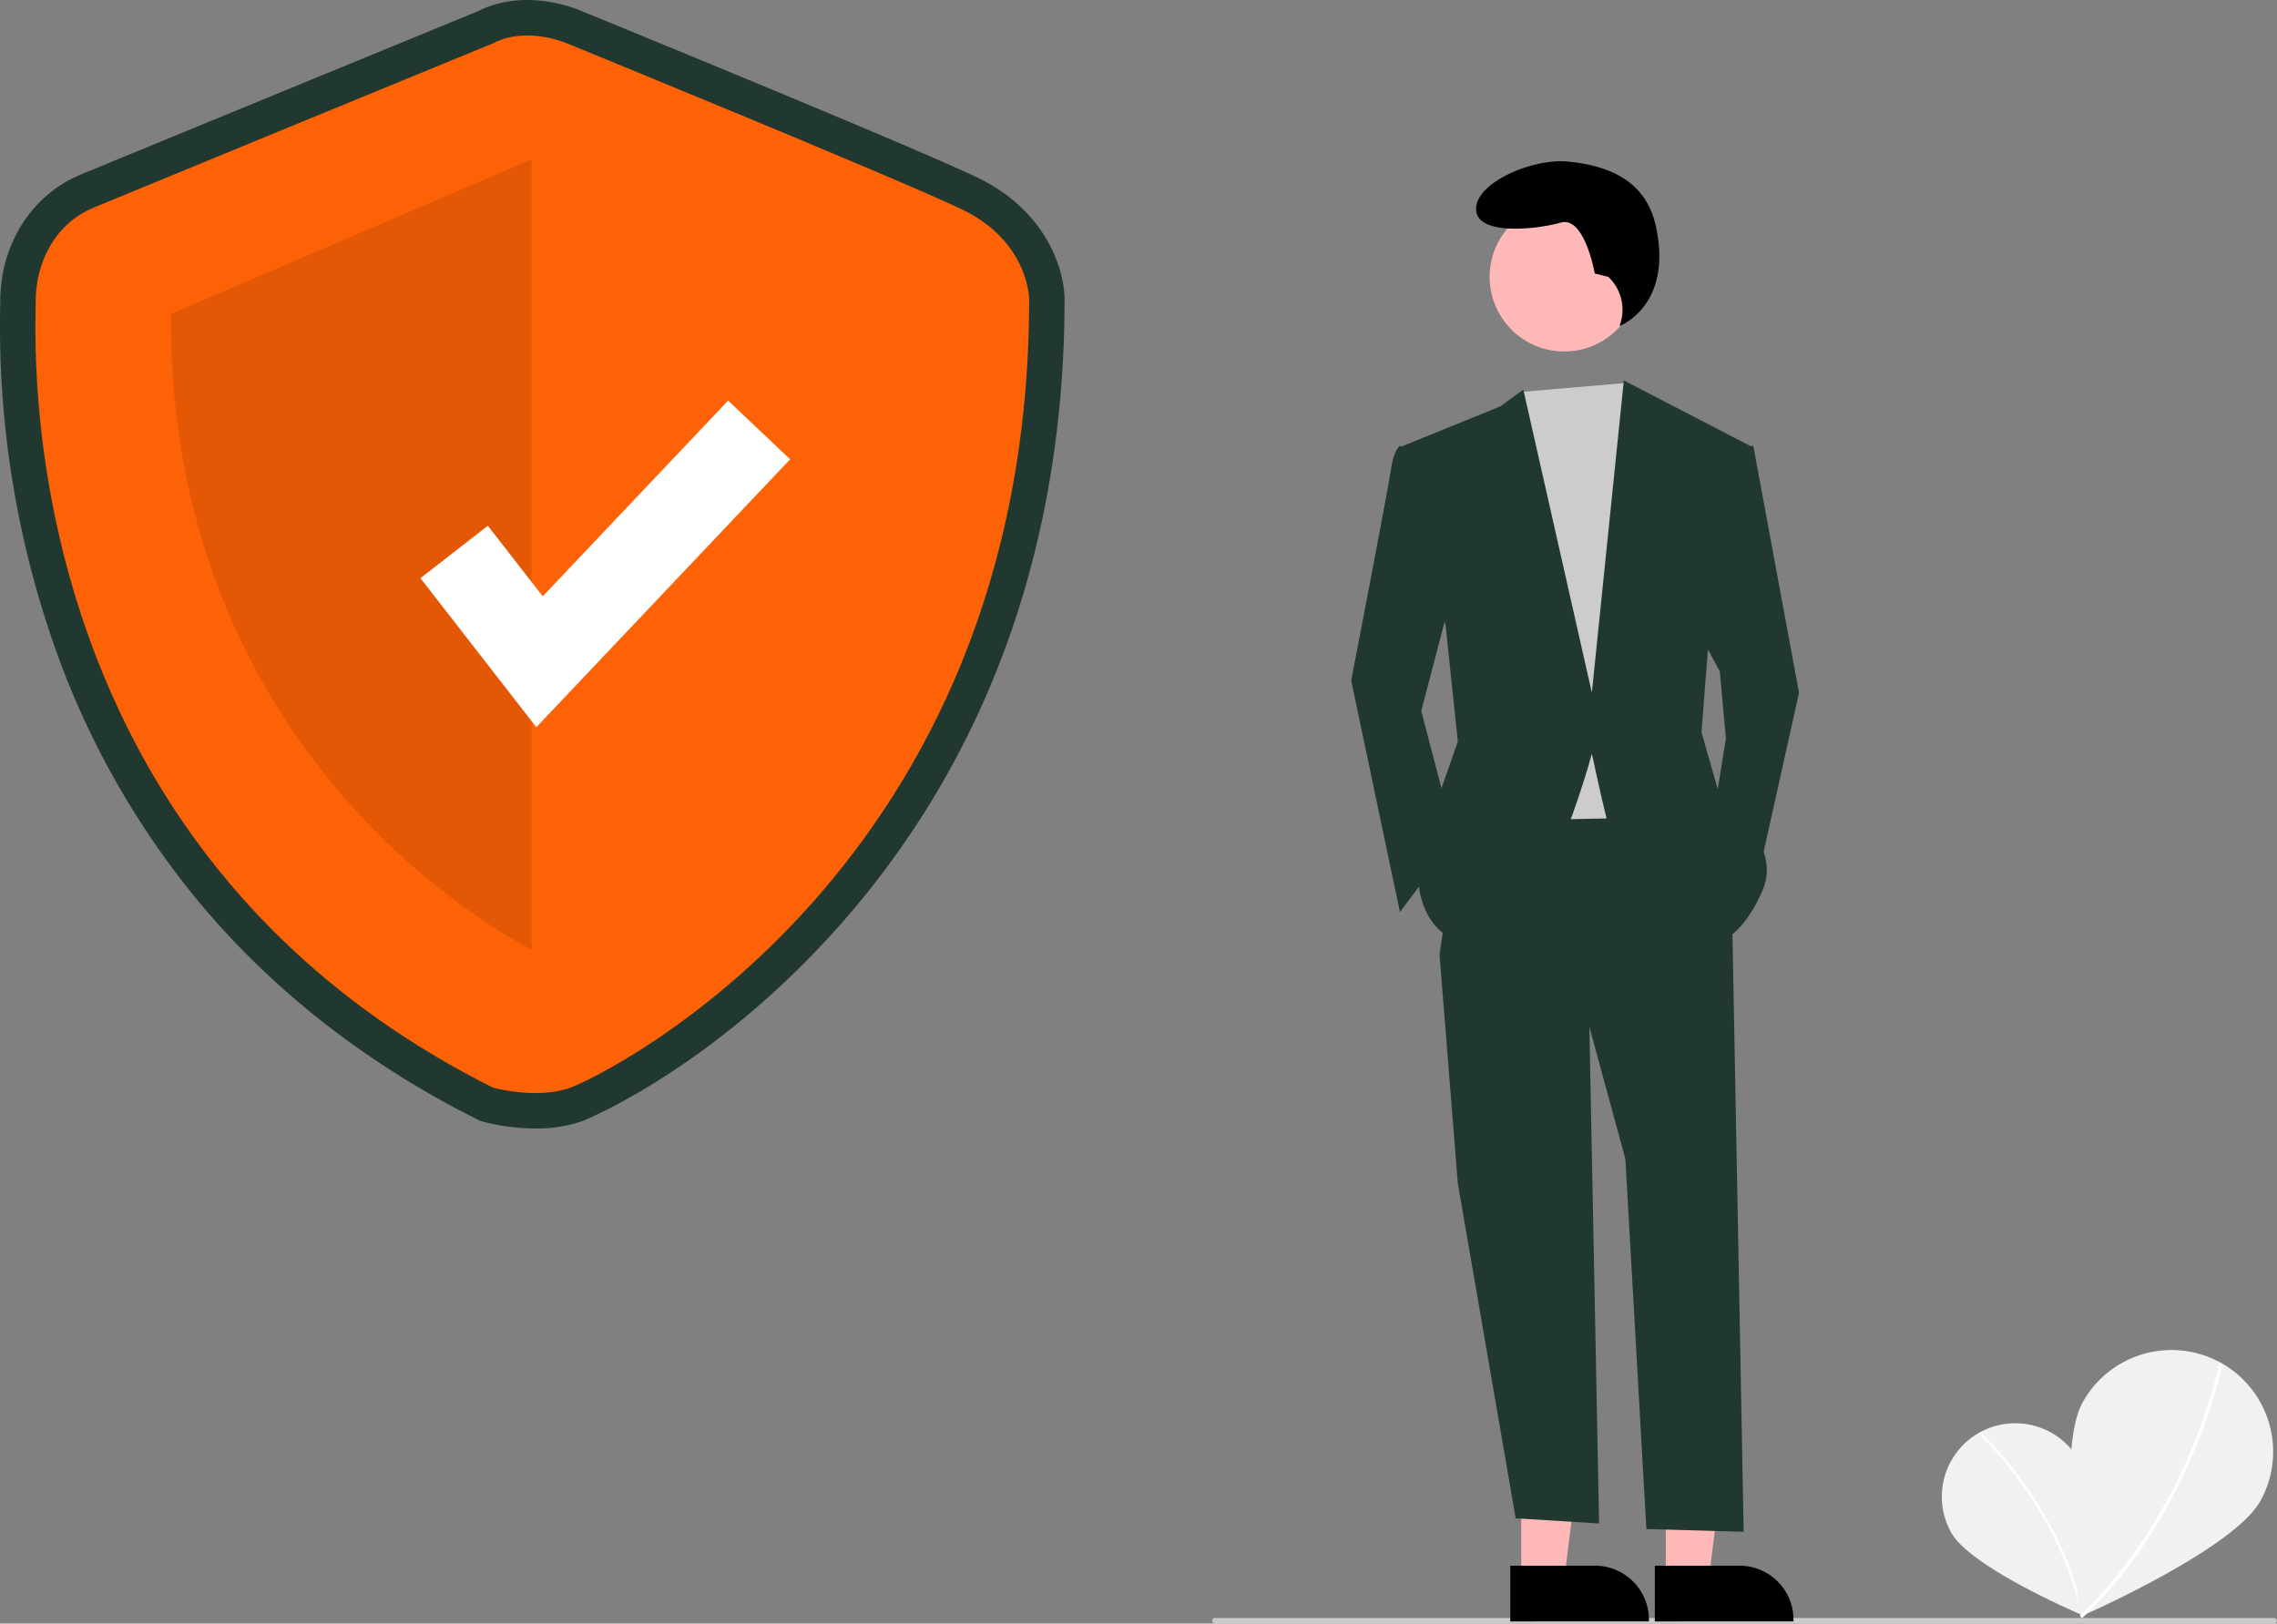 <svg width="819.07" height="584" data-name="Layer 1" version="1.1" viewBox="0 0 819.07 584" xmlns="http://www.w3.org/2000/svg"><rect x="0" y="0" width="819.07" height="584" fill="#808080" stroke="none"/><path transform="translate(-190.46 -158)" d="m938.37 683.36c7.184 12.698 1.092 55.585 1.092 55.585s-39.891-16.886-47.073-29.578a26.413 26.413 0 0 1 45.981-26.007z" fill="#f1f1f1"/><path transform="translate(-190.46 -158)" d="m940.04 738.89-0.847 0.179c-8.162-38.778-36.666-65.075-36.952-65.336l0.583-0.641c0.289 0.263 28.996 26.738 37.217 65.798z" fill="#fff"/><path transform="translate(-190.46 -158)" d="m1003.6 697.82c-9.748 17.683-64.706 41.638-64.706 41.638s-9.061-59.263 0.682-76.941a36.556 36.556 0 1 1 64.025 35.302z" fill="#f1f1f1"/><path transform="translate(-190.46 -158)" d="m939.42 740.1-0.826-0.869c39.769-37.768 50.064-90.445 50.164-90.973l1.178 0.222c-0.1 0.531-10.458 53.577-50.516 91.62z" fill="#fff"/><path transform="translate(-190.46 -158)" d="m383.03 563.92a75.19 75.19 0 0 1-18.64-2.411l-1.2-0.332-1.113-0.558c-40.242-20.177-74.192-46.827-100.91-79.211a299.86 299.86 0 0 1-50.949-90.47 348.21 348.21 0 0 1-19.691-122.66c0.017-0.876 0.031-1.553 0.031-2.019 0-20.289 11.262-38.091 28.691-45.354 13.339-5.558 134.46-55.305 143.21-58.9 16.48-8.258 34.062-1.365 36.876-0.16 6.311 2.58 118.28 48.375 142.47 59.896 24.936 11.874 31.589 33.206 31.589 43.938 0 48.588-8.415 93.998-25.011 134.97a312.52 312.52 0 0 1-56.162 90.511c-45.847 51.594-91.706 69.884-92.148 70.045a50.11 50.11 0 0 1-17.043 2.721zm-10.785-26.714c3.976 0.891 13.129 2.228 19.096 0.052 7.579-2.764 45.962-22.668 81.83-63.032 49.557-55.769 74.702-125.88 74.739-208.37-0.089-1.671-1.275-13.592-17.062-21.109-23.726-11.298-140.1-58.885-141.28-59.364l-0.322-0.136c-2.439-1.022-10.201-3.175-15.551-0.371l-1.071 0.499c-1.297 0.533-129.86 53.338-143.57 59.051-9.592 3.997-13.009 13.897-13.009 21.83 0 0.58-0.015 1.423-0.036 2.513-1.096 56.447 11.966 195.35 156.24 268.44z" fill="#213830"/><path transform="translate(-190.46 -158)" d="m367.79 173.59s-129.73 53.284-143.63 59.076-20.85 19.692-20.85 33.592-10.425 195.28 164.48 282.97c0 0 15.875 4.392 27.919 0s164.95-78.526 164.95-283.55c0 0 0-20.85-24.325-32.434s-141.93-59.655-141.93-59.655-14.443-6.371-26.605 0z" fill="#fd6206"/><path transform="translate(-190.46 -158)" d="m381.69 215.29v284.25s-130.89-63.007-129.73-228.65z" opacity=".1"/><polygon points="192.93 261.58 151.24 207.97 175.48 189.11 195.23 214.49 261.92 144.09 284.22 165.22" fill="#fff"/><path transform="translate(-190.46 -158)" d="m1008.5 742h-381a1 1 0 0 1 0-2h381a1 1 0 0 1 0 2z" fill="#cacaca"/><polygon points="547.21 568.24 562.67 568.24 570.03 508.58 547.2 508.58" fill="#ffb8b8"/><path transform="translate(-190.46 -158)" d="m733.73 721.19 30.458-0.001h0.001a19.411 19.411 0 0 1 19.41 19.41v0.631l-49.868 0.002z" fill="#000001"/><polygon points="599.21 568.24 614.67 568.24 622.03 508.58 599.2 508.58" fill="#ffb8b8"/><g><path transform="translate(-190.46 -158)" d="m785.73 721.19 30.458-0.001h0.001a19.411 19.411 0 0 1 19.41 19.41v0.631l-49.868 0.002z" fill="#000001"/><polygon points="571.51 358.75 575.22 548 545.21 546.14 524.39 425.6 517.82 343.41" fill="#213830"/><path transform="translate(-190.46 -158)" d="m813.48 484.97 4.206 224.03-35-1-7.56-133.17-13.15-48.217-53.696-25.204 8.767-60.271 78.9-1.096z" fill="#213830"/></g><circle cx="562.68" cy="99.594" r="26.838" fill="#ffb8b8"/><polygon points="584.94 137.74 589.05 143.97 600.01 174.65 591.24 294.1 539.73 295.19 533.16 158.21 546.93 141" fill="#ccc"/><g><path transform="translate(-190.46 -158)" d="m702.8 319.5-8.767-1.096s-2.192 1.096-3.288 8.767-14.246 75.613-14.246 75.613l17.533 83.284 19.725-26.3-12.054-46.025 12.054-46.025z" fill="#213830"/><polygon points="624.11 160.4 630.69 160.4 647.13 249.17 631.78 318.2 616.44 293 620.83 265.6 618.64 241.5 610.96 227.25" fill="#213830"/><path transform="translate(-190.46 -158)" d="m769 257.59-4.88-1.22s-3.66-20.739-12.199-18.299-30.498 4.88-30.498-4.88 20.739-18.299 32.938-17.079 27.779 5.267 31.718 23.178c6.314 28.713-13.026 35.965-13.026 35.965l0.322-1.045a16.282 16.282 0 0 0-4.374-16.621z"/><path transform="translate(-190.46 -158)" d="m695.13 318.4 35.067-14.246 8.219-6.027 24.656 109.04 11.506-112.32 45.477 23.561-15.342 74.517-2.192 28.492 6.575 23.013s23.013 16.438 15.342 33.971-16.438 18.629-16.438 18.629-37.259-35.067-39.45-43.834-5.479-24.108-5.479-24.108-18.629 70.134-40.546 69.038-21.917-24.108-21.917-24.108l5.479-24.108 8.767-25.204-4.383-41.642z" fill="#213830"/></g></svg>
